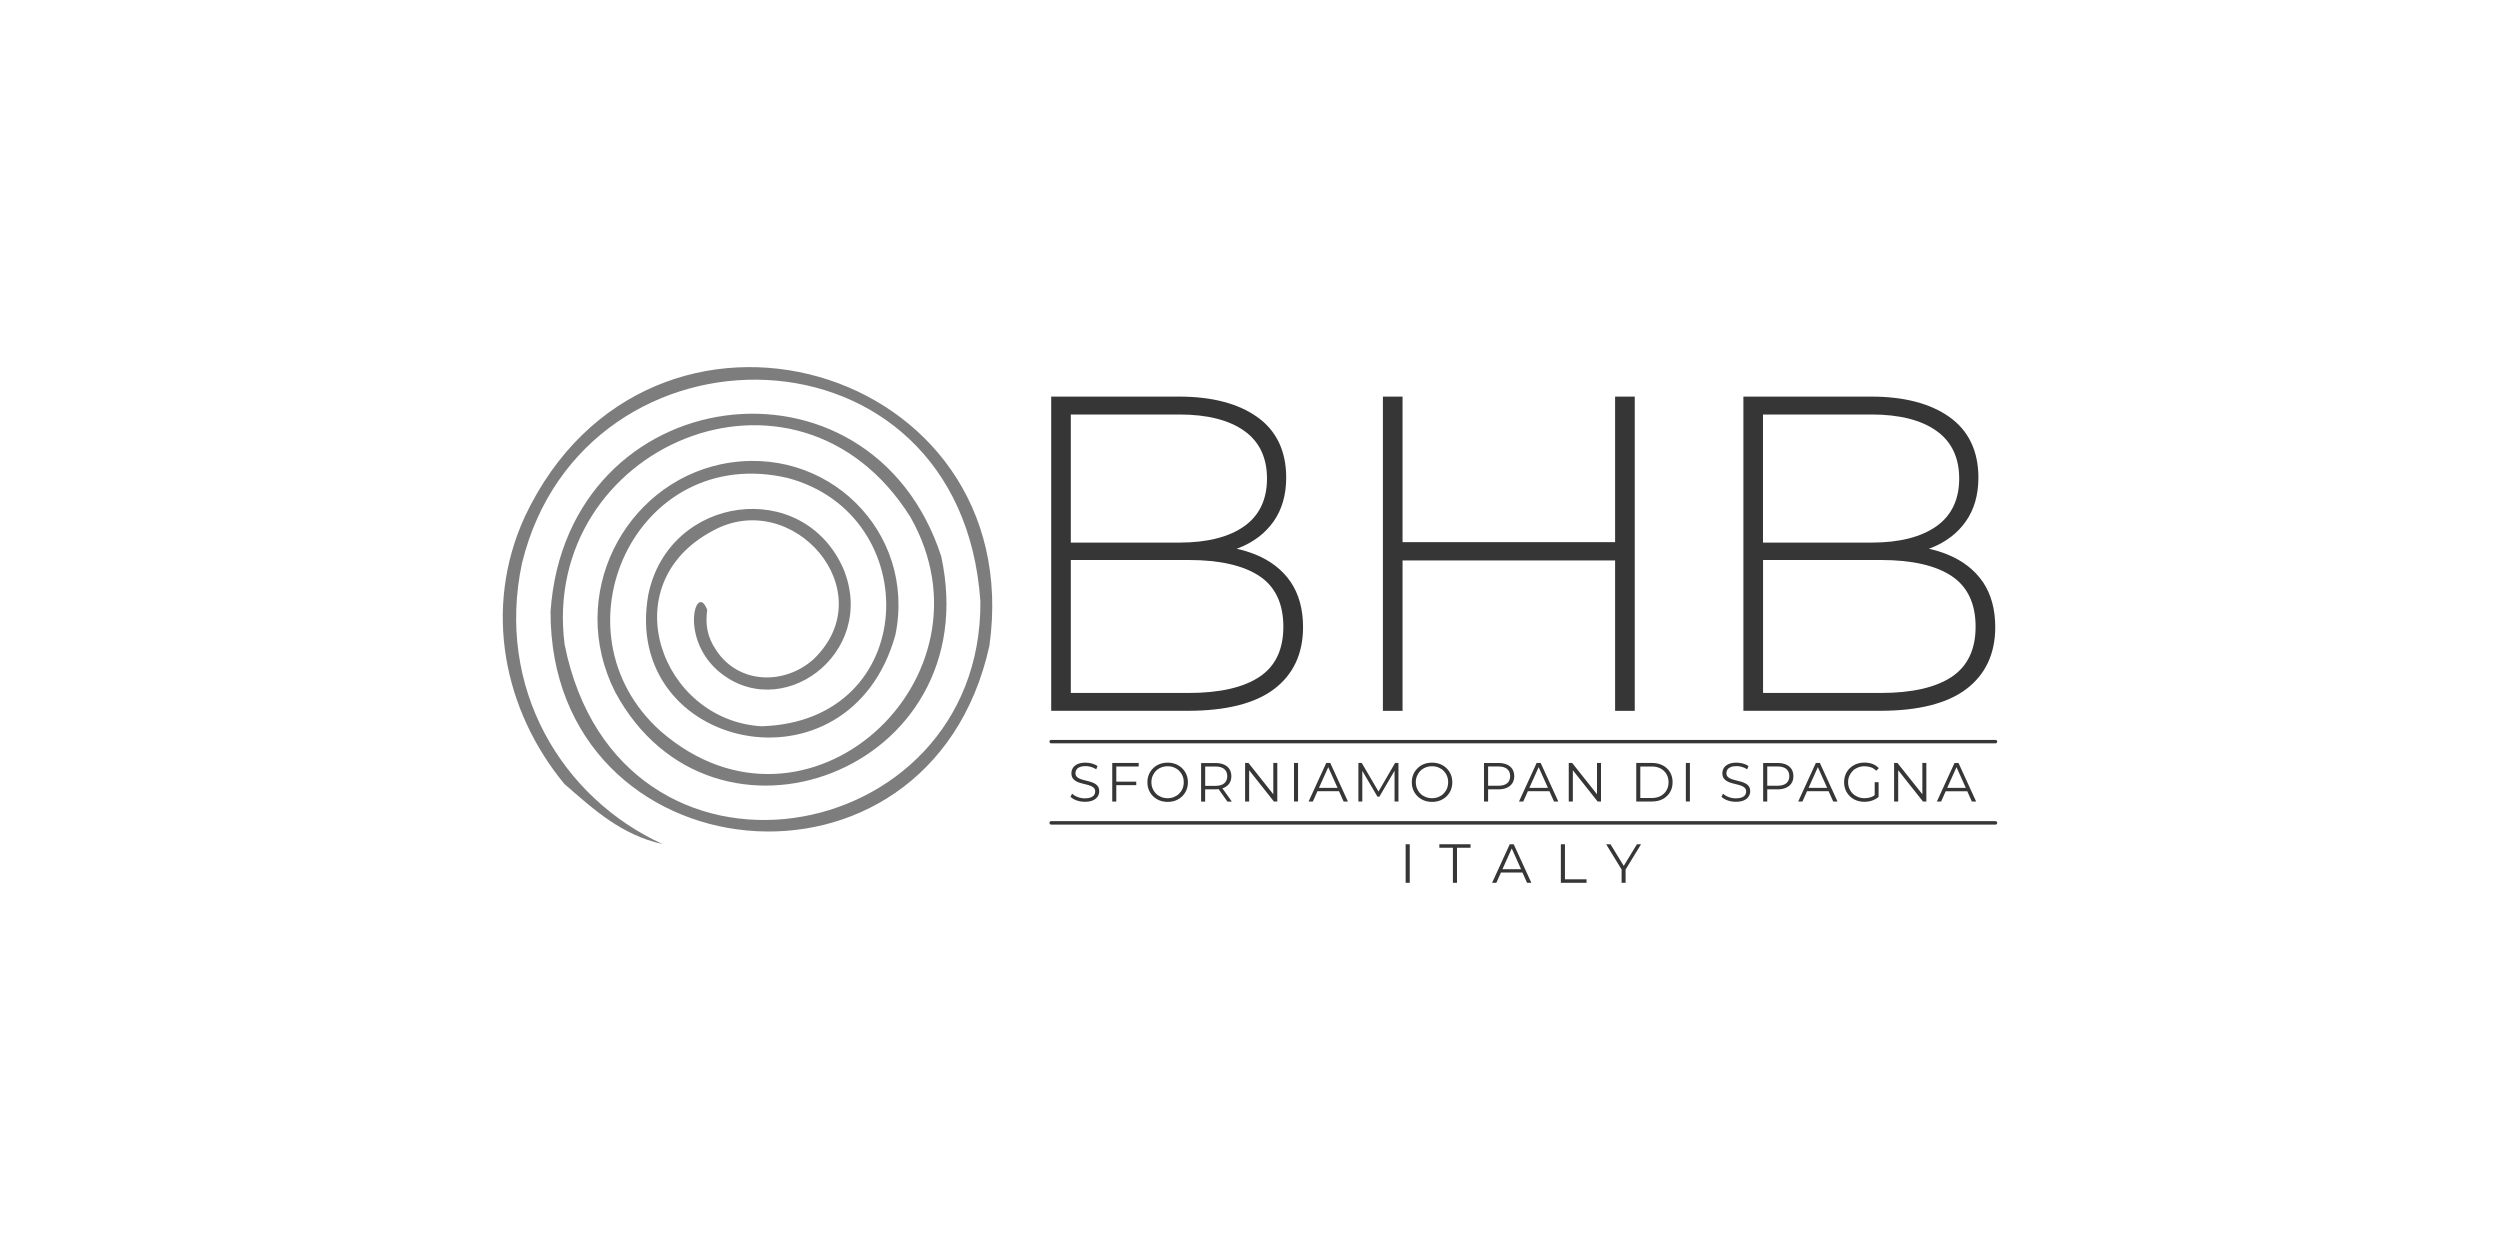 <svg xmlns="http://www.w3.org/2000/svg" id="Livello_1" data-name="Livello 1" viewBox="0 0 500 250"><defs><style>      .cls-1 {        fill: #363636;      }      .cls-2 {        fill: #7d7d7d;      }    </style></defs><g><path class="cls-1" d="M218.9,156.69c-.28-.15-.59-.27-.93-.37-.33-.09-.67-.18-1.01-.26-.34-.08-.65-.17-.93-.28-.28-.1-.51-.25-.68-.43-.17-.18-.26-.43-.26-.73,0-.26.07-.5.21-.71.14-.21.36-.38.67-.5.3-.13.68-.19,1.15-.19.34,0,.7.05,1.07.16.37.1.72.26,1.05.48l.27-.65c-.31-.21-.67-.38-1.1-.5-.43-.12-.85-.18-1.29-.18-.65,0-1.19.1-1.61.29-.42.19-.73.45-.93.77-.2.32-.3.67-.3,1.05,0,.41.09.74.26,1,.17.25.4.46.68.61.28.15.59.28.93.37.34.09.68.18,1.02.26.34.08.65.17.93.28.28.11.5.25.68.43s.26.43.26.73c0,.25-.07.48-.22.68-.14.21-.37.37-.67.49-.31.12-.7.18-1.18.18-.51,0-.99-.09-1.45-.27-.46-.18-.83-.4-1.1-.67l-.32.63c.29.29.69.54,1.22.72.52.19,1.08.28,1.65.28.66,0,1.2-.1,1.62-.29.42-.19.74-.45.94-.77.21-.32.31-.67.31-1.04,0-.41-.09-.73-.26-.98-.17-.25-.4-.45-.68-.6"></path><polygon class="cls-1" points="222.45 160.31 223.26 160.31 223.26 157.03 227.25 157.03 227.25 156.33 223.26 156.33 223.26 153.3 227.74 153.3 227.74 152.59 222.45 152.59 222.45 160.31"></polygon><path class="cls-1" d="M236.42,153.64c-.37-.35-.79-.63-1.28-.82-.49-.19-1.03-.29-1.61-.29s-1.13.1-1.62.29c-.49.19-.92.47-1.28.83-.37.36-.65.77-.85,1.25-.2.47-.3.99-.3,1.56s.1,1.09.3,1.56c.2.47.48.89.85,1.24.36.36.79.63,1.29.83.5.19,1.04.29,1.62.29s1.12-.1,1.61-.29c.49-.2.92-.47,1.28-.82.36-.35.65-.77.85-1.25.2-.48.3-1,.3-1.56s-.1-1.09-.3-1.56c-.2-.48-.49-.89-.85-1.25M236.51,157.72c-.16.39-.39.72-.68,1.01-.29.29-.63.51-1.02.67s-.82.24-1.28.24-.89-.08-1.29-.24c-.4-.16-.74-.38-1.03-.67-.29-.29-.52-.63-.68-1.02-.17-.39-.25-.81-.25-1.27s.08-.89.25-1.27c.17-.38.39-.72.68-1.01.29-.29.63-.51,1.03-.67.4-.16.83-.24,1.29-.24s.89.08,1.28.24c.39.16.73.38,1.02.67.29.29.52.63.68,1.01.16.39.24.81.24,1.27s-.08.89-.24,1.27"></path><path class="cls-1" d="M244.8,157.55c.47-.21.83-.51,1.09-.9.25-.39.38-.86.38-1.4s-.13-1.03-.38-1.43c-.25-.39-.61-.69-1.09-.9-.47-.21-1.03-.31-1.69-.31h-2.89v7.71h.81v-2.45h2.07c.22,0,.42-.02.62-.04l1.76,2.49h.89l-1.89-2.65c.1-.03.21-.07.3-.11M243.09,157.17h-2.05v-3.87h2.05c.77,0,1.36.17,1.76.51.4.34.6.82.6,1.43s-.2,1.08-.6,1.42c-.4.34-.99.51-1.76.51"></path><polygon class="cls-1" points="254.66 158.85 249.69 152.59 249.02 152.59 249.02 160.31 249.83 160.31 249.83 154.05 254.79 160.31 255.46 160.31 255.46 152.59 254.66 152.59 254.66 158.85"></polygon><rect class="cls-1" x="258.8" y="152.59" width=".81" height="7.71"></rect><path class="cls-1" d="M265.25,152.59l-3.53,7.71h.85l.92-2.06h4.31l.92,2.06h.86l-3.53-7.71h-.8ZM263.79,157.58l1.86-4.15,1.86,4.15h-3.71Z"></path><polygon class="cls-1" points="275.7 158.31 272.35 152.59 271.68 152.59 271.68 160.31 272.46 160.31 272.46 154.17 275.49 159.33 275.88 159.33 278.91 154.14 278.91 160.31 279.69 160.31 279.69 152.59 279.02 152.59 275.7 158.31"></polygon><path class="cls-1" d="M289.3,153.64c-.36-.35-.79-.63-1.28-.82-.49-.19-1.03-.29-1.61-.29s-1.13.1-1.62.29c-.49.19-.92.47-1.28.83-.36.36-.65.77-.85,1.25-.2.47-.3.99-.3,1.56s.1,1.09.3,1.56c.2.47.49.89.85,1.24.36.36.79.63,1.29.83.5.19,1.04.29,1.62.29s1.12-.1,1.61-.29c.49-.2.92-.47,1.28-.82.36-.35.65-.77.85-1.25.2-.48.3-1,.3-1.56s-.1-1.09-.3-1.56c-.2-.48-.48-.89-.85-1.25M289.39,157.72c-.16.39-.39.72-.68,1.01-.29.29-.63.51-1.02.67s-.82.24-1.28.24-.89-.08-1.29-.24c-.4-.16-.74-.38-1.03-.67-.29-.29-.52-.63-.68-1.02-.17-.39-.25-.81-.25-1.27s.08-.89.25-1.27c.17-.38.39-.72.68-1.01s.63-.51,1.03-.67c.4-.16.83-.24,1.29-.24s.89.08,1.28.24c.39.16.73.38,1.02.67.29.29.52.63.68,1.01.16.39.24.81.24,1.27s-.08.89-.24,1.27"></path><path class="cls-1" d="M301.38,152.91c-.47-.21-1.03-.31-1.69-.31h-2.89v7.71h.82v-2.44h2.07c.65,0,1.22-.11,1.69-.32.47-.21.83-.52,1.09-.91.25-.39.38-.86.38-1.4s-.13-1.03-.38-1.43c-.25-.39-.62-.69-1.09-.9M301.43,156.65c-.4.33-.99.5-1.76.5h-2.05v-3.86h2.05c.77,0,1.36.17,1.76.51s.6.81.6,1.43-.2,1.08-.6,1.42"></path><path class="cls-1" d="M307.33,152.59l-3.53,7.71h.85l.92-2.06h4.31l.92,2.06h.86l-3.53-7.71h-.8ZM305.87,157.58l1.86-4.15,1.86,4.15h-3.71Z"></path><polygon class="cls-1" points="319.4 158.85 314.43 152.59 313.75 152.59 313.75 160.31 314.57 160.31 314.57 154.05 319.53 160.31 320.2 160.31 320.2 152.59 319.4 152.59 319.4 158.85"></polygon><path class="cls-1" d="M332.55,153.08c-.62-.33-1.34-.49-2.16-.49h-3.14v7.71h3.14c.82,0,1.54-.16,2.16-.49.62-.33,1.1-.78,1.45-1.36.34-.58.52-1.25.52-2.01s-.17-1.42-.52-2.01c-.35-.58-.83-1.03-1.45-1.36M333.29,158.09c-.28.47-.67.85-1.17,1.11-.5.27-1.1.4-1.78.4h-2.28v-6.3h2.28c.68,0,1.28.13,1.78.4.5.27.89.64,1.17,1.11.28.47.42,1.02.42,1.64s-.14,1.16-.42,1.64"></path><rect class="cls-1" x="337.17" y="152.59" width=".81" height="7.71"></rect><path class="cls-1" d="M349.09,156.69c-.28-.15-.59-.27-.93-.37-.33-.09-.67-.18-1.01-.26-.34-.08-.65-.17-.93-.28-.28-.1-.51-.25-.68-.43-.17-.18-.26-.43-.26-.73,0-.26.07-.5.21-.71.14-.21.37-.38.67-.5.3-.13.68-.19,1.15-.19.34,0,.7.05,1.07.16.37.1.72.26,1.05.48l.27-.65c-.31-.21-.67-.38-1.1-.5-.43-.12-.85-.18-1.29-.18-.65,0-1.19.1-1.61.29-.42.19-.73.45-.93.77-.2.32-.3.67-.3,1.05,0,.41.09.74.26,1,.17.25.4.46.68.61.28.15.59.28.93.37.34.09.68.18,1.02.26.34.08.65.17.93.28.28.11.5.25.68.43s.26.43.26.73c0,.25-.07.48-.21.68-.14.21-.37.37-.67.49-.31.12-.7.18-1.19.18s-.99-.09-1.45-.27c-.46-.18-.83-.4-1.1-.67l-.32.63c.29.29.69.54,1.22.72.53.19,1.08.28,1.65.28.66,0,1.2-.1,1.63-.29.42-.19.74-.45.94-.77.2-.32.31-.67.31-1.04,0-.41-.09-.73-.26-.98-.17-.25-.4-.45-.68-.6"></path><path class="cls-1" d="M357.21,152.91c-.47-.21-1.03-.31-1.69-.31h-2.89v7.71h.82v-2.44h2.07c.65,0,1.22-.11,1.69-.32.47-.21.83-.52,1.09-.91.25-.39.38-.86.38-1.4s-.13-1.03-.38-1.43c-.25-.39-.62-.69-1.09-.9M357.26,156.65c-.4.33-.99.5-1.76.5h-2.05v-3.86h2.05c.77,0,1.36.17,1.76.51s.6.81.6,1.43-.2,1.08-.6,1.42"></path><path class="cls-1" d="M363.17,152.59l-3.53,7.71h.85l.92-2.06h4.31l.92,2.06h.86l-3.53-7.71h-.8ZM361.71,157.58l1.86-4.15,1.86,4.15h-3.71Z"></path><path class="cls-1" d="M370.55,154.16c.3-.29.65-.51,1.05-.67.4-.16.84-.24,1.32-.24.45,0,.87.07,1.26.21.39.14.75.37,1.07.69l.51-.52c-.35-.37-.76-.65-1.25-.84-.49-.18-1.03-.27-1.62-.27s-1.13.1-1.62.29c-.5.19-.93.47-1.3.82-.37.35-.65.77-.85,1.25s-.3,1-.3,1.56.1,1.09.3,1.56c.2.48.49.89.85,1.25.36.35.79.63,1.29.82.5.19,1.04.29,1.63.29.54,0,1.05-.08,1.54-.25.49-.17.92-.41,1.29-.73v-2.94h-.78v2.59c-.24.18-.49.32-.77.41-.39.13-.81.2-1.25.2-.47,0-.9-.08-1.31-.24-.4-.16-.75-.38-1.05-.67-.3-.29-.53-.63-.69-1.02-.17-.39-.25-.81-.25-1.27s.08-.89.25-1.27.4-.72.69-1.01"></path><polygon class="cls-1" points="384.47 158.85 379.49 152.59 378.82 152.59 378.82 160.31 379.64 160.31 379.64 154.05 384.6 160.31 385.27 160.31 385.27 152.59 384.47 152.59 384.47 158.85"></polygon><path class="cls-1" d="M394.37,160.31h.86l-3.53-7.71h-.8l-3.53,7.71h.85l.92-2.06h4.31l.92,2.06ZM389.44,157.58l1.86-4.15,1.86,4.15h-3.71Z"></path><path class="cls-1" d="M250.94,110.85c-1.1-.44-2.3-.81-3.6-1.1.15-.05.3-.11.45-.17,2.93-1.15,5.26-2.93,6.93-5.29,1.67-2.37,2.52-5.32,2.52-8.76,0-5.32-1.95-9.41-5.81-12.14-3.81-2.7-9.06-4.07-15.61-4.07h-25.58v62.84h27.35c7.62,0,13.41-1.46,17.22-4.34,3.85-2.91,5.8-7.08,5.8-12.4,0-3.56-.83-6.59-2.47-9.02-1.64-2.42-4.06-4.3-7.2-5.56M214.16,112h23.6c6.19,0,10.95,1.09,14.16,3.24,3.15,2.11,4.75,5.51,4.75,10.1s-1.6,7.9-4.75,10.01c-3.21,2.15-7.98,3.24-14.16,3.24h-23.6v-26.59ZM214.16,108.52v-25.62h21.74c5.54,0,9.9,1.1,12.96,3.28,3.01,2.14,4.54,5.35,4.54,9.53s-1.53,7.39-4.54,9.53c-3.06,2.17-7.42,3.28-12.96,3.28h-21.74Z"></path><polygon class="cls-1" points="323.02 108.43 280.51 108.43 280.51 79.32 276.58 79.32 276.58 142.17 280.51 142.17 280.51 112.09 323.02 112.09 323.02 142.17 326.95 142.17 326.95 79.32 323.02 79.32 323.02 108.43"></polygon><path class="cls-1" d="M396.58,116.41c-1.64-2.42-4.06-4.3-7.2-5.56-1.1-.44-2.3-.81-3.6-1.1.15-.05.3-.11.45-.17,2.93-1.15,5.26-2.93,6.93-5.29,1.67-2.37,2.52-5.32,2.52-8.76,0-5.32-1.96-9.41-5.81-12.14-3.81-2.7-9.06-4.07-15.61-4.07h-25.58v62.84h27.35c7.62,0,13.41-1.46,17.22-4.34,3.85-2.91,5.8-7.08,5.8-12.4,0-3.56-.83-6.59-2.47-9.02M395.12,125.34c0,4.53-1.6,7.9-4.75,10.01-3.21,2.15-7.98,3.24-14.16,3.24h-23.6v-26.59h23.6c6.19,0,10.95,1.09,14.16,3.24,3.15,2.11,4.75,5.51,4.75,10.1M352.6,108.52v-25.62h21.74c5.54,0,9.9,1.1,12.96,3.28,3.01,2.14,4.54,5.35,4.54,9.53s-1.53,7.39-4.54,9.53c-3.06,2.17-7.42,3.28-12.96,3.28h-21.74Z"></path><path class="cls-1" d="M399.1,148.67h-188.87c-.19,0-.34-.15-.34-.34s.15-.35.34-.35h188.87c.19,0,.34.15.34.35s-.15.34-.34.34"></path><path class="cls-1" d="M399.1,164.92h-188.87c-.19,0-.34-.15-.34-.34s.15-.35.34-.35h188.87c.19,0,.34.15.34.35s-.15.34-.34.34"></path><rect class="cls-1" x="281.13" y="168.85" width=".82" height="7.71"></rect><polygon class="cls-1" points="287.87 169.55 290.58 169.55 290.58 176.56 291.4 176.56 291.4 169.55 294.11 169.55 294.11 168.85 287.87 168.85 287.87 169.55"></polygon><path class="cls-1" d="M301.95,168.85l-3.53,7.71h.85l.92-2.06h4.3l.92,2.06h.86l-3.53-7.71h-.8ZM300.49,173.84l1.86-4.15,1.86,4.15h-3.71Z"></path><polygon class="cls-1" points="312.99 168.85 312.17 168.85 312.17 176.56 317.31 176.56 317.31 175.86 312.99 175.86 312.99 168.85"></polygon></g><g><polygon class="cls-1" points="328.21 168.85 327.39 168.85 324.75 173.18 322.1 168.85 321.23 168.85 324.32 173.9 324.32 176.56 325.12 176.56 325.12 173.9 328.21 168.85"></polygon><path class="cls-2" d="M110.11,122.28c3.26-46.57,64.05-54.22,78.13-11.03,9.32,43.05-45.74,63.4-65.22,27.13-9.74-19.35,1.83-41.44,21.23-45.54,20.96-4.34,39.07,13.49,34.83,34.14-9.19,33.12-55,23.06-49.41-8.09,4.1-19.91,30.92-23.5,39.01-5.14,7.01,17.04-12.76,31.42-25.32,20.2-7.47-6.87-4.01-17.56-1.92-11.98-.38,2.92-.03,5.39,1.8,8.07,4.47,6.83,13.7,7.03,19.53,1.75,14.01-13.6-4.29-34.42-20.22-25.63-20.33,10.77-10.25,37.94,9.75,39.09,31.73-.93,32.87-42.27,5.26-49.65-30.38-7.08-47.75,30.71-25.38,50.68,29.14,25.26,68.34-10.55,49.87-42.93-22.85-36.23-74.2-13.94-69.12,25.58,10.85,53.99,83.5,41.33,83.15-8.64-3.89-57.35-79.32-58.21-91.68-7.65-5.29,24.92,7.93,46.95,28.15,56.19-8.21-1.84-13.58-6.73-19.67-12.04-12.1-14.65-16.38-35.04-7.89-53.51,24.88-52.61,100.8-30.49,92.89,25.89-12.06,54.54-87.92,46.25-87.77-6.91"></path></g></svg>